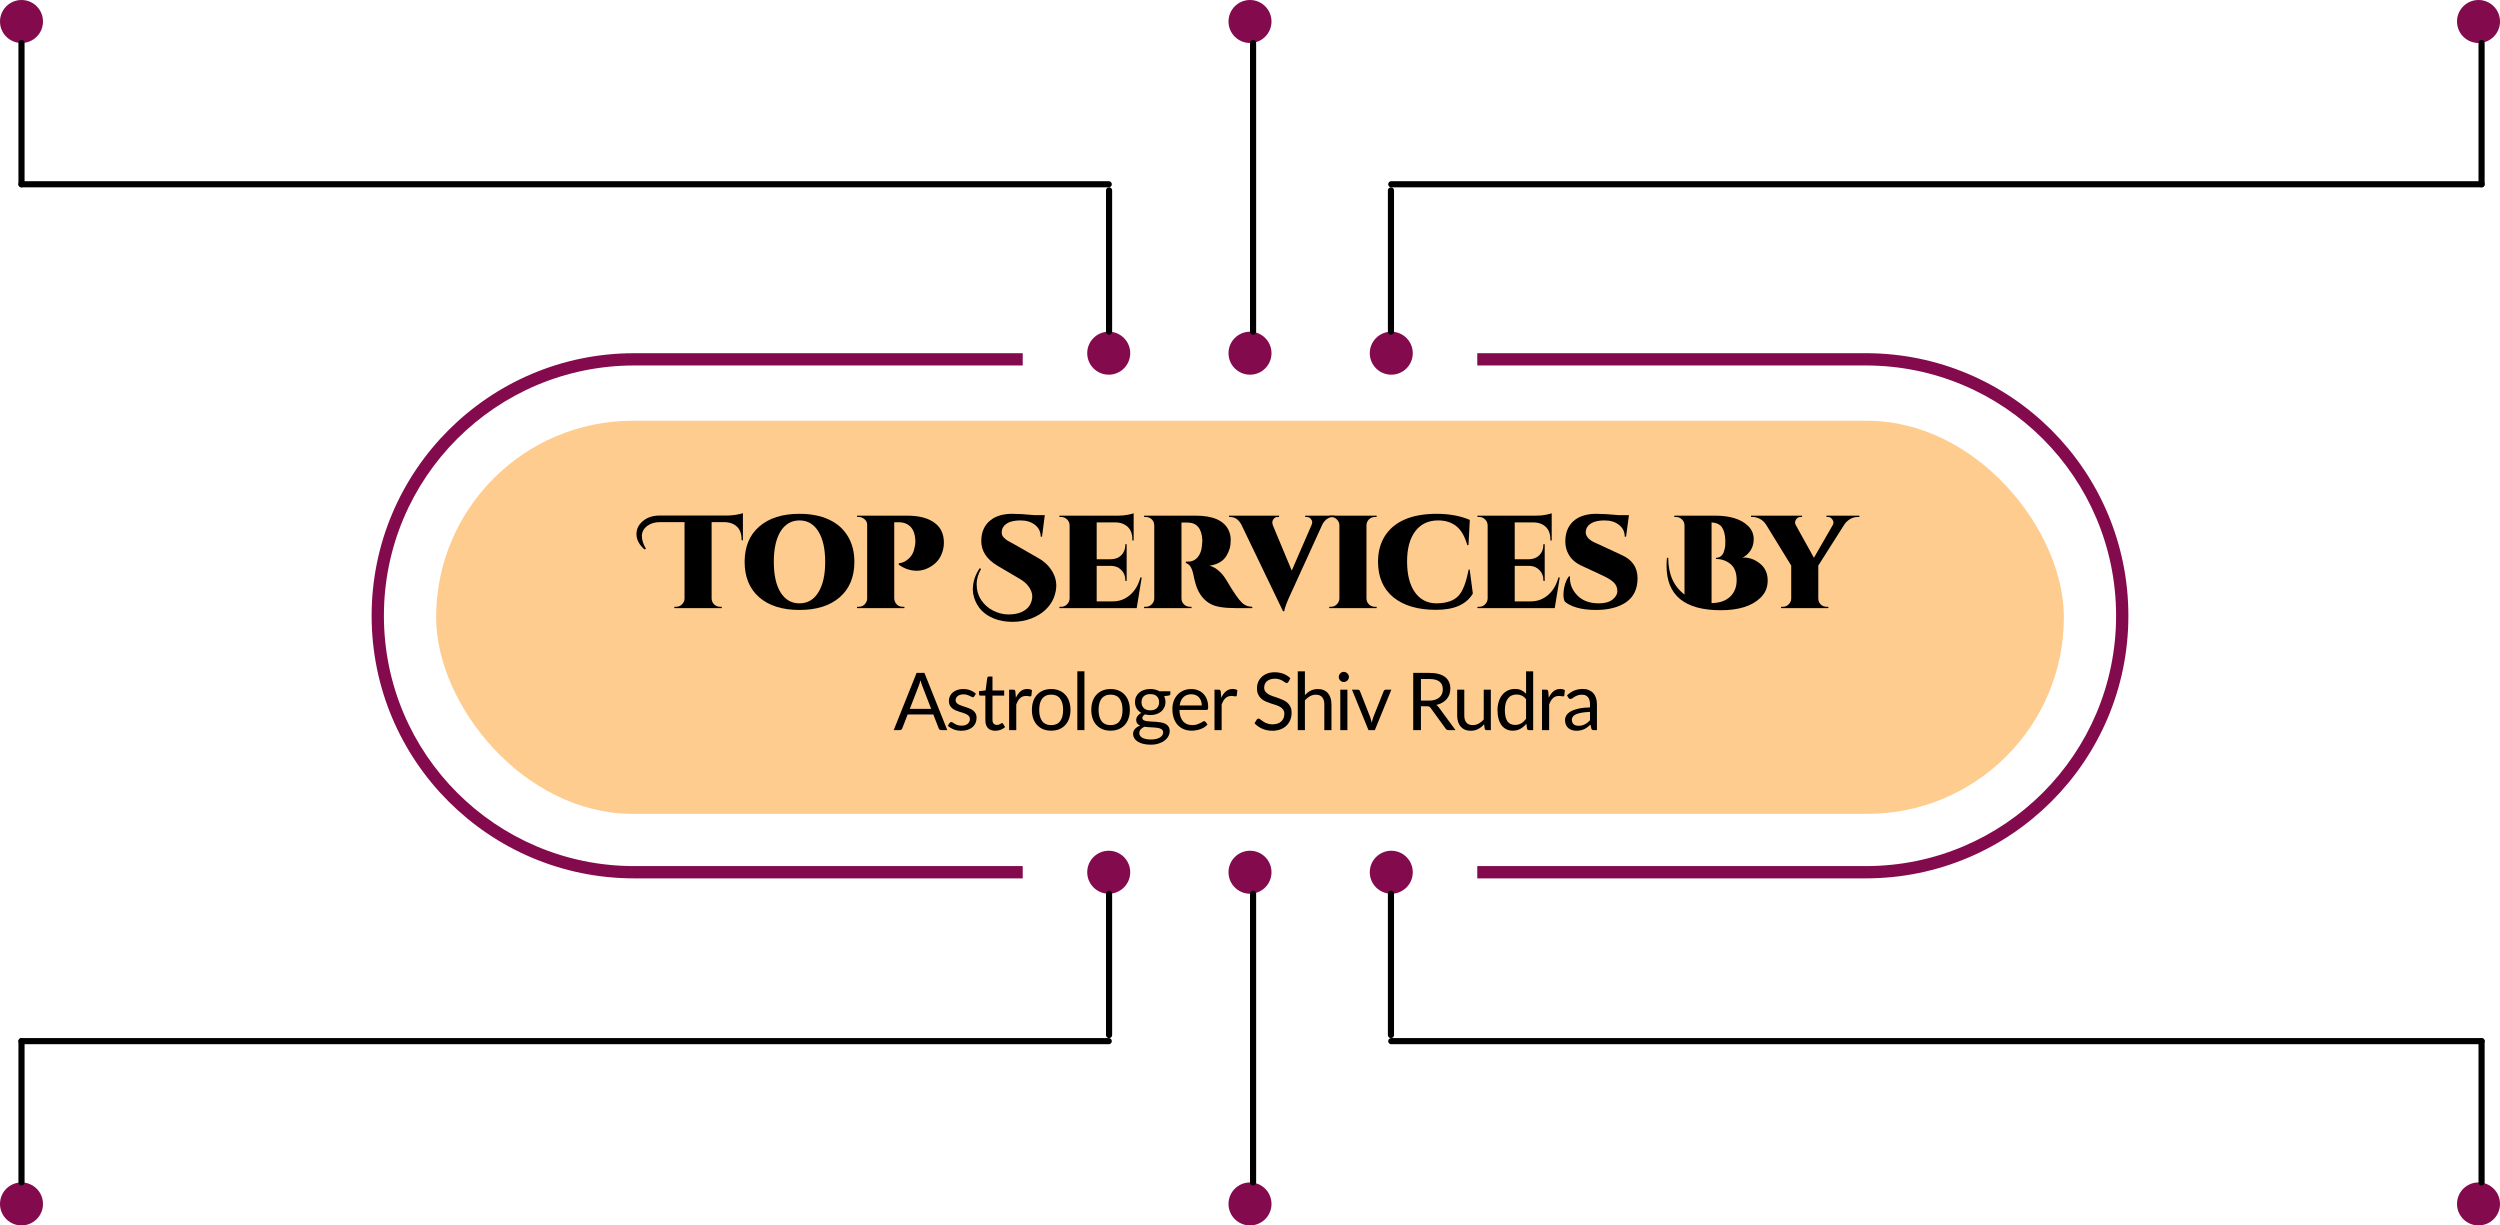 <svg width="814" height="399" viewBox="0 0 814 399" fill="none" xmlns="http://www.w3.org/2000/svg">
<rect x="142" y="137" width="530" height="128" rx="64" fill="#FFCC90"/>
<path d="M209.857 178.908C208.109 177.36 207.234 175.697 207.234 173.92C207.234 172.257 207.908 170.853 209.255 169.706C210.689 168.473 212.552 167.857 214.845 167.857H236.818C237.707 167.857 238.667 167.771 239.699 167.599C240.731 167.427 241.462 167.255 241.892 167.083V175.941L241.462 175.898V175.597C241.462 173.275 240.602 171.641 238.882 170.695C238.051 170.265 237.062 170.036 235.915 170.007H231.701V194.904C231.73 195.649 232.002 196.28 232.518 196.796C233.063 197.312 233.708 197.57 234.453 197.57H235.012V198H219.575V197.57H220.134C220.88 197.57 221.51 197.312 222.026 196.796C222.571 196.28 222.858 195.664 222.886 194.947V170.007H214.845C213.24 170.007 211.907 170.394 210.846 171.168C209.614 172.057 208.997 173.175 208.997 174.522C208.997 175.841 209.442 177.231 210.33 178.693L209.857 178.908Z" fill="black"/>
<path d="M260.296 167.298C263.994 167.298 267.176 167.914 269.842 169.147C272.537 170.38 274.601 172.186 276.034 174.565C277.468 176.916 278.184 179.711 278.184 182.95C278.184 187.852 276.593 191.693 273.411 194.474C270.229 197.226 265.858 198.602 260.296 198.602C254.735 198.602 250.363 197.226 247.181 194.474C244.028 191.693 242.451 187.852 242.451 182.95C242.451 178.048 244.028 174.221 247.181 171.469C250.363 168.688 254.735 167.298 260.296 167.298ZM254.147 192.883C255.638 195.262 257.688 196.452 260.296 196.452C262.934 196.452 264.983 195.262 266.445 192.883C267.936 190.504 268.681 187.193 268.681 182.95C268.681 178.707 267.936 175.396 266.445 173.017C264.983 170.638 262.934 169.448 260.296 169.448C257.688 169.448 255.638 170.638 254.147 173.017C252.685 175.396 251.954 178.707 251.954 182.95C251.954 187.193 252.685 190.504 254.147 192.883Z" fill="black"/>
<path d="M307.332 176.715C307.332 178.034 307.06 179.324 306.515 180.585C305.999 181.818 305.24 182.835 304.236 183.638C302.43 185.1 300.51 185.831 298.474 185.831C296.41 185.831 294.461 185.172 292.626 183.853V183.423C293.658 183.251 294.432 182.979 294.948 182.606C295.493 182.233 295.923 181.875 296.238 181.531C296.955 180.757 297.428 179.854 297.657 178.822C297.915 177.79 298.044 177.059 298.044 176.629C298.044 174.364 297.557 172.702 296.582 171.641C295.608 170.58 294.303 170.05 292.669 170.05H291.164V194.861C291.193 195.606 291.465 196.251 291.981 196.796C292.526 197.312 293.171 197.57 293.916 197.57H294.475V198H279.038V197.57H279.597C280.629 197.57 281.418 197.126 281.962 196.237C282.22 195.807 282.349 195.348 282.349 194.861V170.824C282.349 170.136 282.063 169.548 281.489 169.061C280.945 168.574 280.314 168.33 279.597 168.33H279.081L279.038 167.9H295.421C299.349 167.9 302.359 168.717 304.451 170.351C306.372 171.813 307.332 173.934 307.332 176.715Z" fill="black"/>
<path d="M343.927 190.69C343.927 191.923 343.654 193.241 343.11 194.646C342.565 196.022 341.691 197.298 340.487 198.473C339.283 199.648 337.735 200.609 335.843 201.354C333.951 202.099 331.887 202.472 329.651 202.472C327.415 202.472 325.408 202.114 323.631 201.397C320.305 200.078 318.141 197.771 317.138 194.474C316.88 193.585 316.751 192.754 316.751 191.98C316.751 189.486 317.51 187.15 319.03 184.971L319.417 185.272C318.471 186.963 317.998 188.597 317.998 190.174C317.998 192.123 318.485 193.843 319.46 195.334C320.434 196.825 321.739 197.986 323.373 198.817C325.007 199.648 326.669 200.064 328.361 200.064C330.081 200.064 331.528 199.792 332.704 199.247C333.879 198.702 334.739 197.971 335.284 197.054C335.828 196.137 336.101 195.176 336.101 194.173C336.101 193.17 335.742 192.152 335.026 191.12C334.309 190.059 333.248 189.142 331.844 188.368L324.835 184.24C321.28 182.147 319.503 179.453 319.503 176.156C319.503 173.203 320.535 170.924 322.599 169.319C324.319 167.972 326.655 167.298 329.608 167.298C331.5 167.298 333.908 167.441 336.832 167.728H340.186L339.283 174.737H338.853C338.853 173.16 338.236 171.885 337.004 170.91C335.771 169.935 334.194 169.448 332.274 169.448C330.353 169.448 328.877 169.778 327.845 170.437C326.813 171.096 326.254 171.971 326.168 173.06C326.082 173.805 326.282 174.436 326.77 174.952C327.2 175.411 327.63 175.769 328.06 176.027C328.49 176.256 328.877 176.471 329.221 176.672C329.565 176.873 329.808 177.002 329.952 177.059L337.993 181.66C339.799 182.663 341.203 183.91 342.207 185.401C343.353 187.092 343.927 188.855 343.927 190.69Z" fill="black"/>
<path d="M345.513 197.57C346.259 197.57 346.889 197.312 347.405 196.796C347.95 196.251 348.237 195.606 348.265 194.861V171.039C348.237 170.122 347.85 169.391 347.104 168.846C346.646 168.502 346.115 168.33 345.513 168.33H344.954V167.9H364.003C365.236 167.9 366.325 167.8 367.271 167.599C368.246 167.398 368.862 167.241 369.12 167.126V175.984H368.69V175.64C368.69 173.347 367.859 171.741 366.196 170.824C365.394 170.365 364.433 170.122 363.315 170.093H357.08V182.09H361.767C363.143 182.061 364.261 181.617 365.121 180.757C365.981 179.868 366.411 178.736 366.411 177.36V177.188H366.841V189.142H366.411V188.927C366.411 187.58 365.981 186.476 365.121 185.616C364.261 184.727 363.158 184.269 361.81 184.24H357.08V195.807H362.369C364.462 195.807 366.311 195.119 367.916 193.743C369.522 192.367 370.654 190.461 371.313 188.024H371.743L370.109 198H344.954V197.57H345.513Z" fill="black"/>
<path d="M400.038 172.63C400.497 173.633 400.726 174.68 400.726 175.769C400.726 176.83 400.611 177.776 400.382 178.607C400.153 179.41 399.794 180.212 399.307 181.015C398.246 182.735 396.426 183.796 393.846 184.197C394.964 184.512 395.967 185.071 396.856 185.874C397.802 186.677 398.691 187.795 399.522 189.228C401.672 192.897 403.32 195.262 404.467 196.323C405.327 197.126 406.416 197.541 407.735 197.57V198H402.36C398.633 198 395.967 197.584 394.362 196.753C392.069 195.578 390.435 193.557 389.46 190.69C389.202 189.859 388.973 188.984 388.772 188.067C388.6 187.15 388.442 186.49 388.299 186.089C388.184 185.659 388.041 185.272 387.869 184.928C387.697 184.555 387.511 184.269 387.31 184.068C386.966 183.724 386.565 183.466 386.106 183.294V182.864H386.794C388.457 182.864 389.704 182.104 390.535 180.585C390.965 179.782 391.223 178.922 391.309 178.005C391.424 177.059 391.481 176.471 391.481 176.242C391.481 176.013 391.481 175.869 391.481 175.812C391.28 172.028 389.646 170.136 386.579 170.136H384.687V194.861C384.687 195.606 384.959 196.251 385.504 196.796C386.049 197.312 386.694 197.57 387.439 197.57H387.955V198H372.518V197.57H373.077C373.822 197.57 374.453 197.312 374.969 196.796C375.514 196.28 375.8 195.649 375.829 194.904V171.039C375.8 169.978 375.342 169.19 374.453 168.674C374.023 168.445 373.564 168.33 373.077 168.33H372.518V167.9H389.331C394.95 167.9 398.519 169.477 400.038 172.63Z" fill="black"/>
<path d="M434.57 168.33H434.183C432.692 168.33 431.503 169.104 430.614 170.652L420.595 192.625C419.076 195.836 418.259 197.971 418.144 199.032H417.757L404.126 170.695C403.237 169.118 402.033 168.33 400.514 168.33H400.17V167.9H416.467V168.33H416.08C415.478 168.33 415.019 168.531 414.704 168.932C414.417 169.305 414.274 169.663 414.274 170.007C414.274 170.351 414.331 170.695 414.446 171.039L420.595 185.788L427.002 171.039C427.174 170.666 427.26 170.322 427.26 170.007C427.26 169.663 427.102 169.305 426.787 168.932C426.472 168.531 425.999 168.33 425.368 168.33H424.981V167.9H434.57V168.33Z" fill="black"/>
<path d="M433.354 197.57C434.1 197.57 434.73 197.312 435.246 196.796C435.791 196.251 436.078 195.606 436.106 194.861V170.996C436.078 170.251 435.791 169.62 435.246 169.104C434.73 168.588 434.1 168.33 433.354 168.33H432.795V167.9H448.232V168.33H447.673C446.928 168.33 446.283 168.588 445.738 169.104C445.222 169.62 444.95 170.251 444.921 170.996V194.861C444.921 195.606 445.194 196.251 445.738 196.796C446.283 197.312 446.928 197.57 447.673 197.57H448.232V198H432.795V197.57H433.354Z" fill="black"/>
<path d="M448.685 182.907C448.685 179.668 449.43 176.873 450.921 174.522C452.412 172.171 454.562 170.38 457.371 169.147C460.209 167.914 463.678 167.298 467.777 167.298C471.876 167.298 475.474 167.957 478.57 169.276L478.14 177.489H477.753C476.922 174.594 475.718 172.53 474.141 171.297C472.564 170.064 470.601 169.448 468.25 169.448C465.068 169.448 462.588 170.623 460.811 172.974C459.034 175.325 458.145 178.607 458.145 182.821C458.145 187.006 458.962 190.303 460.596 192.711C462.259 195.119 464.552 196.366 467.476 196.452C470.859 196.452 473.31 195.649 474.829 194.044C476.262 192.553 477.38 189.687 478.183 185.444H478.527L479.559 193.27C477.438 196.825 473.424 198.588 467.519 198.559C461.642 198.559 457.027 197.197 453.673 194.474C450.348 191.722 448.685 187.866 448.685 182.907Z" fill="black"/>
<path d="M481.627 197.57C482.372 197.57 483.003 197.312 483.519 196.796C484.063 196.251 484.35 195.606 484.379 194.861V171.039C484.35 170.122 483.963 169.391 483.218 168.846C482.759 168.502 482.229 168.33 481.627 168.33H481.068V167.9H500.117C501.349 167.9 502.439 167.8 503.385 167.599C504.359 167.398 504.976 167.241 505.234 167.126V175.984H504.804V175.64C504.804 173.347 503.972 171.741 502.31 170.824C501.507 170.365 500.547 170.122 499.429 170.093H493.194V182.09H497.881C499.257 182.061 500.375 181.617 501.235 180.757C502.095 179.868 502.525 178.736 502.525 177.36V177.188H502.955V189.142H502.525V188.927C502.525 187.58 502.095 186.476 501.235 185.616C500.375 184.727 499.271 184.269 497.924 184.24H493.194V195.807H498.483C500.575 195.807 502.424 195.119 504.03 193.743C505.635 192.367 506.767 190.461 507.427 188.024H507.857L506.223 198H481.068V197.57H481.627Z" fill="black"/>
<path d="M533.184 188.282C533.184 191.751 531.952 194.345 529.486 196.065C527.021 197.756 523.739 198.602 519.639 198.602C517.26 198.602 515.167 198.344 513.361 197.828C511.555 197.283 510.251 196.61 509.448 195.807C509.19 195.176 509.061 194.503 509.061 193.786C509.061 193.041 509.119 192.324 509.233 191.636C509.549 189.945 510.079 188.626 510.824 187.68H511.211C511.183 187.852 511.168 188.038 511.168 188.239C511.168 190.36 512 192.267 513.662 193.958C515.354 195.621 517.647 196.452 520.542 196.452C522.492 196.452 523.982 196.051 525.014 195.248C526.075 194.417 526.605 193.485 526.605 192.453C526.605 191.392 526.247 190.489 525.53 189.744C524.814 188.999 523.653 188.253 522.047 187.508L515.038 184.24C513.06 183.351 511.627 182.104 510.738 180.499C510.022 179.238 509.663 177.847 509.663 176.328C509.663 173.232 510.71 170.881 512.802 169.276C514.551 167.957 516.873 167.298 519.768 167.298C521.66 167.298 524.083 167.441 527.035 167.728H530.389L529.443 174.737H529.013C529.013 173.16 528.397 171.885 527.164 170.91C525.932 169.935 524.355 169.448 522.434 169.448C520.542 169.448 519.066 169.778 518.005 170.437C516.973 171.096 516.414 171.971 516.328 173.06C516.214 174.407 517.074 175.554 518.908 176.5C519.224 176.672 519.639 176.858 520.155 177.059L528.196 180.8C531.522 182.319 533.184 184.813 533.184 188.282Z" fill="black"/>
<path d="M560.297 198.688C548.515 198.688 542.624 193.858 542.624 184.197C542.624 183.366 542.667 182.52 542.753 181.66L543.183 181.617C543.183 186.949 544.946 190.934 548.472 193.571V170.996C548.444 170.222 548.157 169.591 547.612 169.104C547.068 168.588 546.437 168.33 545.72 168.33H545.161V167.9H558.405C563.279 167.9 566.862 169.004 569.155 171.211C570.388 172.415 571.004 173.863 571.004 175.554C571.004 177.417 570.388 178.98 569.155 180.241C568.611 180.843 567.994 181.273 567.306 181.531C567.45 181.531 567.593 181.531 567.736 181.531C569.686 181.531 571.477 182.205 573.111 183.552C574.745 184.899 575.562 186.72 575.562 189.013C575.562 191.306 574.745 193.213 573.111 194.732C570.331 197.369 566.059 198.688 560.297 198.688ZM561.759 177.102V175.812C561.673 173.949 561.301 172.558 560.641 171.641C559.982 170.724 558.864 170.208 557.287 170.093V196.366C559.867 196.337 561.874 195.649 563.307 194.302C564.741 192.926 565.457 191.134 565.457 188.927C565.457 186.49 564.784 184.727 563.436 183.638C562.089 182.549 560.527 182.004 558.749 182.004V181.617C559.351 181.617 559.853 181.459 560.254 181.144C560.684 180.8 561 180.384 561.2 179.897C561.573 178.836 561.759 177.905 561.759 177.102Z" fill="black"/>
<path d="M605.408 168.33H604.806C603.946 168.33 603.114 168.574 602.312 169.061C601.538 169.548 600.921 170.15 600.463 170.867L592.035 184.154V194.861C592.035 195.606 592.293 196.251 592.809 196.796C593.353 197.312 594.013 197.57 594.787 197.57H595.303V198H579.909V197.57H580.468C581.213 197.57 581.844 197.312 582.36 196.796C582.904 196.28 583.191 195.649 583.22 194.904V184.154L575.007 170.781C574.29 169.663 573.301 168.918 572.04 168.545C571.61 168.402 571.18 168.33 570.75 168.33H570.148V167.9H586.746V168.33H586.23C585.599 168.33 585.112 168.617 584.768 169.19C584.567 169.505 584.467 169.821 584.467 170.136C584.467 170.423 584.553 170.709 584.725 170.996L590.616 181.617L596.722 170.996C596.894 170.709 596.98 170.423 596.98 170.136C596.98 169.849 596.879 169.548 596.679 169.233C596.306 168.631 595.819 168.33 595.217 168.33H594.701V167.9H605.408V168.33Z" fill="black"/>
<path d="M303.186 230.809L300.261 223.23C300.175 223.004 300.084 222.744 299.988 222.45C299.893 222.146 299.802 221.826 299.715 221.488C299.533 222.19 299.347 222.775 299.156 223.243L296.231 230.809H303.186ZM308.438 237.725H306.488C306.263 237.725 306.081 237.668 305.942 237.556C305.804 237.443 305.7 237.3 305.63 237.127L303.888 232.629H295.529L293.787 237.127C293.735 237.283 293.636 237.421 293.488 237.543C293.341 237.664 293.159 237.725 292.942 237.725H290.992L298.441 219.096H300.989L308.438 237.725Z" fill="black"/>
<path d="M317.233 226.727C317.129 226.917 316.969 227.013 316.752 227.013C316.622 227.013 316.475 226.965 316.31 226.87C316.145 226.774 315.942 226.67 315.699 226.558C315.465 226.436 315.183 226.328 314.854 226.233C314.525 226.129 314.135 226.077 313.684 226.077C313.294 226.077 312.943 226.129 312.631 226.233C312.319 226.328 312.05 226.462 311.825 226.636C311.608 226.809 311.439 227.013 311.318 227.247C311.205 227.472 311.149 227.719 311.149 227.988C311.149 228.326 311.244 228.607 311.435 228.833C311.634 229.058 311.894 229.253 312.215 229.418C312.536 229.582 312.9 229.73 313.307 229.86C313.714 229.981 314.13 230.115 314.555 230.263C314.988 230.401 315.409 230.557 315.816 230.731C316.223 230.904 316.587 231.121 316.908 231.381C317.229 231.641 317.484 231.961 317.675 232.343C317.874 232.715 317.974 233.166 317.974 233.695C317.974 234.301 317.866 234.865 317.649 235.385C317.432 235.896 317.112 236.342 316.687 236.724C316.262 237.096 315.742 237.391 315.127 237.608C314.512 237.824 313.801 237.933 312.995 237.933C312.076 237.933 311.244 237.785 310.499 237.491C309.754 237.187 309.121 236.802 308.601 236.334L309.147 235.45C309.216 235.337 309.299 235.25 309.394 235.19C309.489 235.129 309.611 235.099 309.758 235.099C309.914 235.099 310.079 235.159 310.252 235.281C310.425 235.402 310.633 235.536 310.876 235.684C311.127 235.831 311.431 235.965 311.786 236.087C312.141 236.208 312.583 236.269 313.112 236.269C313.563 236.269 313.957 236.212 314.295 236.1C314.633 235.978 314.915 235.818 315.14 235.619C315.365 235.419 315.53 235.19 315.634 234.93C315.747 234.67 315.803 234.392 315.803 234.098C315.803 233.734 315.703 233.435 315.504 233.201C315.313 232.958 315.058 232.754 314.737 232.59C314.416 232.416 314.048 232.269 313.632 232.148C313.225 232.018 312.804 231.883 312.371 231.745C311.946 231.606 311.526 231.45 311.11 231.277C310.703 231.095 310.339 230.869 310.018 230.601C309.697 230.332 309.437 230.003 309.238 229.613C309.047 229.214 308.952 228.733 308.952 228.17C308.952 227.667 309.056 227.186 309.264 226.727C309.472 226.259 309.775 225.851 310.174 225.505C310.573 225.149 311.062 224.868 311.643 224.66C312.224 224.452 312.887 224.348 313.632 224.348C314.499 224.348 315.274 224.486 315.959 224.764C316.652 225.032 317.25 225.405 317.753 225.882L317.233 226.727Z" fill="black"/>
<path d="M324.074 237.933C323.034 237.933 322.232 237.642 321.669 237.062C321.114 236.481 320.837 235.645 320.837 234.553V226.493H319.251C319.112 226.493 318.995 226.454 318.9 226.376C318.805 226.289 318.757 226.159 318.757 225.986V225.063L320.915 224.79L321.448 220.721C321.474 220.591 321.53 220.487 321.617 220.409C321.712 220.322 321.834 220.279 321.981 220.279H323.151V224.816H326.96V226.493H323.151V234.397C323.151 234.951 323.285 235.363 323.554 235.632C323.823 235.9 324.169 236.035 324.594 236.035C324.837 236.035 325.045 236.004 325.218 235.944C325.4 235.874 325.556 235.801 325.686 235.723C325.816 235.645 325.924 235.575 326.011 235.515C326.106 235.445 326.189 235.411 326.258 235.411C326.379 235.411 326.488 235.484 326.583 235.632L327.259 236.737C326.86 237.109 326.379 237.404 325.816 237.621C325.253 237.829 324.672 237.933 324.074 237.933Z" fill="black"/>
<path d="M330.766 227.195C331.182 226.293 331.694 225.591 332.3 225.089C332.907 224.577 333.648 224.322 334.523 224.322C334.801 224.322 335.065 224.352 335.316 224.413C335.576 224.473 335.806 224.569 336.005 224.699L335.836 226.428C335.784 226.644 335.654 226.753 335.446 226.753C335.325 226.753 335.147 226.727 334.913 226.675C334.679 226.623 334.415 226.597 334.12 226.597C333.704 226.597 333.332 226.657 333.002 226.779C332.682 226.9 332.391 227.082 332.131 227.325C331.88 227.559 331.65 227.853 331.442 228.209C331.243 228.555 331.061 228.954 330.896 229.405V237.725H328.569V224.556H329.895C330.147 224.556 330.32 224.603 330.415 224.699C330.511 224.794 330.576 224.959 330.61 225.193L330.766 227.195Z" fill="black"/>
<path d="M342.278 224.348C343.24 224.348 344.106 224.508 344.878 224.829C345.649 225.149 346.308 225.604 346.854 226.194C347.4 226.783 347.816 227.498 348.102 228.339C348.396 229.171 348.544 230.102 348.544 231.134C348.544 232.174 348.396 233.11 348.102 233.942C347.816 234.774 347.4 235.484 346.854 236.074C346.308 236.663 345.649 237.118 344.878 237.439C344.106 237.751 343.24 237.907 342.278 237.907C341.307 237.907 340.432 237.751 339.652 237.439C338.88 237.118 338.222 236.663 337.676 236.074C337.13 235.484 336.709 234.774 336.415 233.942C336.129 233.11 335.986 232.174 335.986 231.134C335.986 230.102 336.129 229.171 336.415 228.339C336.709 227.498 337.13 226.783 337.676 226.194C338.222 225.604 338.88 225.149 339.652 224.829C340.432 224.508 341.307 224.348 342.278 224.348ZM342.278 236.1C343.578 236.1 344.548 235.666 345.19 234.8C345.831 233.924 346.152 232.707 346.152 231.147C346.152 229.578 345.831 228.356 345.19 227.481C344.548 226.605 343.578 226.168 342.278 226.168C341.619 226.168 341.043 226.28 340.549 226.506C340.063 226.731 339.656 227.056 339.327 227.481C339.006 227.905 338.763 228.43 338.599 229.054C338.443 229.669 338.365 230.367 338.365 231.147C338.365 232.707 338.685 233.924 339.327 234.8C339.977 235.666 340.96 236.1 342.278 236.1Z" fill="black"/>
<path d="M353.091 218.576V237.725H350.777V218.576H353.091Z" fill="black"/>
<path d="M361.614 224.348C362.576 224.348 363.443 224.508 364.214 224.829C364.986 225.149 365.644 225.604 366.19 226.194C366.736 226.783 367.152 227.498 367.438 228.339C367.733 229.171 367.88 230.102 367.88 231.134C367.88 232.174 367.733 233.11 367.438 233.942C367.152 234.774 366.736 235.484 366.19 236.074C365.644 236.663 364.986 237.118 364.214 237.439C363.443 237.751 362.576 237.907 361.614 237.907C360.644 237.907 359.768 237.751 358.988 237.439C358.217 237.118 357.558 236.663 357.012 236.074C356.466 235.484 356.046 234.774 355.751 233.942C355.465 233.11 355.322 232.174 355.322 231.134C355.322 230.102 355.465 229.171 355.751 228.339C356.046 227.498 356.466 226.783 357.012 226.194C357.558 225.604 358.217 225.149 358.988 224.829C359.768 224.508 360.644 224.348 361.614 224.348ZM361.614 236.1C362.914 236.1 363.885 235.666 364.526 234.8C365.168 233.924 365.488 232.707 365.488 231.147C365.488 229.578 365.168 228.356 364.526 227.481C363.885 226.605 362.914 226.168 361.614 226.168C360.956 226.168 360.379 226.28 359.885 226.506C359.4 226.731 358.993 227.056 358.663 227.481C358.343 227.905 358.1 228.43 357.935 229.054C357.779 229.669 357.701 230.367 357.701 231.147C357.701 232.707 358.022 233.924 358.663 234.8C359.313 235.666 360.297 236.1 361.614 236.1Z" fill="black"/>
<path d="M374.548 231.29C375.016 231.29 375.428 231.225 375.783 231.095C376.138 230.965 376.437 230.783 376.68 230.549C376.923 230.315 377.105 230.037 377.226 229.717C377.347 229.387 377.408 229.028 377.408 228.638C377.408 227.832 377.161 227.19 376.667 226.714C376.182 226.237 375.475 225.999 374.548 225.999C373.612 225.999 372.897 226.237 372.403 226.714C371.918 227.19 371.675 227.832 371.675 228.638C371.675 229.028 371.736 229.387 371.857 229.717C371.987 230.037 372.173 230.315 372.416 230.549C372.659 230.783 372.958 230.965 373.313 231.095C373.668 231.225 374.08 231.29 374.548 231.29ZM378.721 238.44C378.721 238.119 378.63 237.859 378.448 237.66C378.266 237.46 378.019 237.304 377.707 237.192C377.404 237.079 377.048 237.001 376.641 236.958C376.234 236.906 375.8 236.867 375.341 236.841C374.89 236.815 374.431 236.789 373.963 236.763C373.495 236.737 373.044 236.693 372.611 236.633C372.126 236.858 371.727 237.144 371.415 237.491C371.112 237.829 370.96 238.227 370.96 238.687C370.96 238.981 371.034 239.254 371.181 239.506C371.337 239.766 371.571 239.987 371.883 240.169C372.195 240.359 372.585 240.507 373.053 240.611C373.53 240.723 374.089 240.78 374.73 240.78C375.354 240.78 375.913 240.723 376.407 240.611C376.901 240.498 377.317 240.338 377.655 240.13C378.002 239.922 378.266 239.675 378.448 239.389C378.63 239.103 378.721 238.786 378.721 238.44ZM381.074 225.076V225.934C381.074 226.22 380.892 226.402 380.528 226.48L379.033 226.675C379.328 227.247 379.475 227.879 379.475 228.573C379.475 229.214 379.349 229.799 379.098 230.328C378.855 230.848 378.517 231.294 378.084 231.667C377.651 232.039 377.131 232.325 376.524 232.525C375.917 232.724 375.259 232.824 374.548 232.824C373.933 232.824 373.352 232.75 372.806 232.603C372.529 232.776 372.316 232.962 372.169 233.162C372.022 233.352 371.948 233.547 371.948 233.747C371.948 234.059 372.074 234.297 372.325 234.462C372.585 234.618 372.923 234.73 373.339 234.8C373.755 234.869 374.227 234.912 374.756 234.93C375.293 234.947 375.839 234.977 376.394 235.021C376.957 235.055 377.503 235.12 378.032 235.216C378.569 235.311 379.046 235.467 379.462 235.684C379.878 235.9 380.212 236.199 380.463 236.581C380.723 236.962 380.853 237.456 380.853 238.063C380.853 238.626 380.71 239.172 380.424 239.701C380.147 240.229 379.744 240.697 379.215 241.105C378.686 241.521 378.036 241.85 377.265 242.093C376.502 242.344 375.64 242.47 374.678 242.47C373.716 242.47 372.875 242.374 372.156 242.184C371.437 241.993 370.839 241.737 370.362 241.417C369.885 241.096 369.526 240.723 369.283 240.299C369.049 239.883 368.932 239.445 368.932 238.986C368.932 238.336 369.136 237.785 369.543 237.335C369.95 236.884 370.509 236.524 371.22 236.256C370.83 236.082 370.518 235.853 370.284 235.567C370.059 235.272 369.946 234.878 369.946 234.384C369.946 234.193 369.981 233.998 370.05 233.799C370.119 233.591 370.223 233.387 370.362 233.188C370.509 232.98 370.687 232.785 370.895 232.603C371.103 232.421 371.346 232.26 371.623 232.122C370.973 231.758 370.466 231.277 370.102 230.679C369.738 230.072 369.556 229.37 369.556 228.573C369.556 227.931 369.677 227.351 369.92 226.831C370.171 226.302 370.518 225.856 370.96 225.492C371.402 225.119 371.926 224.833 372.533 224.634C373.148 224.434 373.82 224.335 374.548 224.335C375.12 224.335 375.653 224.4 376.147 224.53C376.641 224.651 377.092 224.833 377.499 225.076H381.074Z" fill="black"/>
<path d="M391.298 229.704C391.298 229.166 391.22 228.677 391.064 228.235C390.916 227.784 390.695 227.398 390.401 227.078C390.115 226.748 389.764 226.497 389.348 226.324C388.932 226.142 388.459 226.051 387.931 226.051C386.821 226.051 385.942 226.376 385.292 227.026C384.65 227.667 384.252 228.56 384.096 229.704H391.298ZM393.17 235.879C392.884 236.225 392.541 236.529 392.143 236.789C391.744 237.04 391.315 237.248 390.856 237.413C390.405 237.577 389.937 237.699 389.452 237.777C388.966 237.863 388.485 237.907 388.009 237.907C387.099 237.907 386.258 237.755 385.487 237.452C384.724 237.14 384.061 236.689 383.498 236.1C382.943 235.502 382.51 234.765 382.198 233.89C381.886 233.014 381.73 232.009 381.73 230.874C381.73 229.955 381.868 229.097 382.146 228.3C382.432 227.502 382.839 226.813 383.368 226.233C383.896 225.643 384.542 225.184 385.305 224.855C386.067 224.517 386.925 224.348 387.879 224.348C388.667 224.348 389.395 224.482 390.063 224.751C390.739 225.011 391.319 225.392 391.805 225.895C392.299 226.389 392.684 227.004 392.962 227.741C393.239 228.469 393.378 229.301 393.378 230.237C393.378 230.601 393.339 230.843 393.261 230.965C393.183 231.086 393.035 231.147 392.819 231.147H384.018C384.044 231.979 384.156 232.702 384.356 233.318C384.564 233.933 384.85 234.449 385.214 234.865C385.578 235.272 386.011 235.58 386.514 235.788C387.016 235.987 387.58 236.087 388.204 236.087C388.784 236.087 389.283 236.022 389.699 235.892C390.123 235.753 390.487 235.606 390.791 235.45C391.094 235.294 391.345 235.151 391.545 235.021C391.753 234.882 391.93 234.813 392.078 234.813C392.268 234.813 392.416 234.886 392.52 235.034L393.17 235.879Z" fill="black"/>
<path d="M397.637 227.195C398.053 226.293 398.564 225.591 399.171 225.089C399.778 224.577 400.519 224.322 401.394 224.322C401.671 224.322 401.936 224.352 402.187 224.413C402.447 224.473 402.677 224.569 402.876 224.699L402.707 226.428C402.655 226.644 402.525 226.753 402.317 226.753C402.196 226.753 402.018 226.727 401.784 226.675C401.55 226.623 401.286 226.597 400.991 226.597C400.575 226.597 400.202 226.657 399.873 226.779C399.552 226.9 399.262 227.082 399.002 227.325C398.751 227.559 398.521 227.853 398.313 228.209C398.114 228.555 397.932 228.954 397.767 229.405V237.725H395.44V224.556H396.766C397.017 224.556 397.191 224.603 397.286 224.699C397.381 224.794 397.446 224.959 397.481 225.193L397.637 227.195Z" fill="black"/>
<path d="M419.52 222.008C419.442 222.138 419.355 222.237 419.26 222.307C419.173 222.367 419.065 222.398 418.935 222.398C418.787 222.398 418.614 222.324 418.415 222.177C418.215 222.029 417.964 221.869 417.661 221.696C417.366 221.514 417.006 221.349 416.582 221.202C416.166 221.054 415.659 220.981 415.061 220.981C414.497 220.981 413.999 221.059 413.566 221.215C413.141 221.362 412.781 221.566 412.487 221.826C412.201 222.086 411.984 222.393 411.837 222.749C411.689 223.095 411.616 223.472 411.616 223.88C411.616 224.4 411.741 224.833 411.993 225.18C412.253 225.518 412.591 225.808 413.007 226.051C413.431 226.293 413.908 226.506 414.437 226.688C414.974 226.861 415.52 227.043 416.075 227.234C416.638 227.424 417.184 227.641 417.713 227.884C418.25 228.118 418.727 228.417 419.143 228.781C419.567 229.145 419.905 229.591 420.157 230.12C420.417 230.648 420.547 231.298 420.547 232.07C420.547 232.884 420.408 233.651 420.131 234.371C419.853 235.081 419.446 235.701 418.909 236.23C418.38 236.758 417.726 237.174 416.946 237.478C416.174 237.781 415.295 237.933 414.307 237.933C413.093 237.933 411.993 237.716 411.005 237.283C410.017 236.841 409.172 236.247 408.47 235.502L409.198 234.306C409.267 234.21 409.349 234.132 409.445 234.072C409.549 234.002 409.661 233.968 409.783 233.968C409.895 233.968 410.021 234.015 410.16 234.111C410.307 234.197 410.472 234.31 410.654 234.449C410.836 234.587 411.044 234.739 411.278 234.904C411.512 235.068 411.776 235.22 412.071 235.359C412.374 235.497 412.716 235.614 413.098 235.71C413.479 235.796 413.908 235.84 414.385 235.84C414.983 235.84 415.516 235.757 415.984 235.593C416.452 235.428 416.846 235.198 417.167 234.904C417.496 234.6 417.747 234.241 417.921 233.825C418.094 233.409 418.181 232.945 418.181 232.434C418.181 231.87 418.051 231.411 417.791 231.056C417.539 230.692 417.206 230.388 416.79 230.146C416.374 229.903 415.897 229.699 415.36 229.535C414.822 229.361 414.276 229.188 413.722 229.015C413.167 228.833 412.621 228.625 412.084 228.391C411.546 228.157 411.07 227.853 410.654 227.481C410.238 227.108 409.9 226.644 409.64 226.09C409.388 225.526 409.263 224.833 409.263 224.01C409.263 223.351 409.388 222.714 409.64 222.099C409.9 221.483 410.272 220.937 410.758 220.461C411.252 219.984 411.854 219.603 412.565 219.317C413.284 219.031 414.107 218.888 415.035 218.888C416.075 218.888 417.019 219.052 417.869 219.382C418.727 219.711 419.481 220.188 420.131 220.812L419.52 222.008Z" fill="black"/>
<path d="M424.88 226.311C425.444 225.713 426.068 225.236 426.752 224.881C427.437 224.525 428.226 224.348 429.118 224.348C429.838 224.348 430.47 224.469 431.016 224.712C431.571 224.946 432.03 225.284 432.394 225.726C432.767 226.159 433.049 226.683 433.239 227.299C433.43 227.914 433.525 228.594 433.525 229.34V237.725H431.198V229.34C431.198 228.343 430.969 227.572 430.509 227.026C430.059 226.471 429.37 226.194 428.442 226.194C427.758 226.194 427.116 226.358 426.518 226.688C425.929 227.017 425.383 227.463 424.88 228.027V237.725H422.553V218.576H424.88V226.311Z" fill="black"/>
<path d="M438.715 224.556V237.725H436.401V224.556H438.715ZM439.209 220.422C439.209 220.647 439.162 220.859 439.066 221.059C438.98 221.249 438.858 221.423 438.702 221.579C438.555 221.726 438.377 221.843 438.169 221.93C437.97 222.016 437.758 222.06 437.532 222.06C437.307 222.06 437.095 222.016 436.895 221.93C436.705 221.843 436.536 221.726 436.388 221.579C436.241 221.423 436.124 221.249 436.037 221.059C435.951 220.859 435.907 220.647 435.907 220.422C435.907 220.196 435.951 219.984 436.037 219.785C436.124 219.577 436.241 219.399 436.388 219.252C436.536 219.096 436.705 218.974 436.895 218.888C437.095 218.801 437.307 218.758 437.532 218.758C437.758 218.758 437.97 218.801 438.169 218.888C438.377 218.974 438.555 219.096 438.702 219.252C438.858 219.399 438.98 219.577 439.066 219.785C439.162 219.984 439.209 220.196 439.209 220.422Z" fill="black"/>
<path d="M453.021 224.556L447.652 237.725H445.572L440.203 224.556H442.088C442.279 224.556 442.435 224.603 442.556 224.699C442.678 224.794 442.76 224.907 442.803 225.037L446.144 233.513C446.248 233.833 446.339 234.145 446.417 234.449C446.495 234.752 446.569 235.055 446.638 235.359C446.708 235.055 446.781 234.752 446.859 234.449C446.937 234.145 447.033 233.833 447.145 233.513L450.525 225.037C450.577 224.898 450.664 224.785 450.785 224.699C450.907 224.603 451.05 224.556 451.214 224.556H453.021Z" fill="black"/>
<path d="M465.308 228.118C466.036 228.118 466.678 228.031 467.232 227.858C467.796 227.676 468.264 227.424 468.636 227.104C469.018 226.774 469.304 226.384 469.494 225.934C469.685 225.483 469.78 224.985 469.78 224.439C469.78 223.329 469.416 222.493 468.688 221.93C467.96 221.366 466.868 221.085 465.412 221.085H462.656V228.118H465.308ZM473.914 237.725H471.678C471.219 237.725 470.881 237.547 470.664 237.192L465.828 230.536C465.681 230.328 465.521 230.18 465.347 230.094C465.183 229.998 464.923 229.951 464.567 229.951H462.656V237.725H460.147V219.096H465.412C466.591 219.096 467.609 219.217 468.467 219.46C469.325 219.694 470.031 220.036 470.586 220.487C471.149 220.937 471.566 221.483 471.834 222.125C472.103 222.757 472.237 223.468 472.237 224.257C472.237 224.915 472.133 225.531 471.925 226.103C471.717 226.675 471.414 227.19 471.015 227.65C470.625 228.1 470.144 228.486 469.572 228.807C469.009 229.127 468.368 229.37 467.648 229.535C467.969 229.717 468.246 229.981 468.48 230.328L473.914 237.725Z" fill="black"/>
<path d="M485.418 224.556V237.725H484.04C483.71 237.725 483.502 237.564 483.416 237.244L483.234 235.827C482.662 236.459 482.02 236.971 481.31 237.361C480.599 237.742 479.784 237.933 478.866 237.933C478.146 237.933 477.509 237.816 476.955 237.582C476.409 237.339 475.949 237.001 475.577 236.568C475.204 236.134 474.922 235.61 474.732 234.995C474.55 234.379 474.459 233.699 474.459 232.954V224.556H476.773V232.954C476.773 233.95 476.998 234.722 477.449 235.268C477.908 235.814 478.606 236.087 479.542 236.087C480.226 236.087 480.863 235.926 481.453 235.606C482.051 235.276 482.601 234.826 483.104 234.254V224.556H485.418Z" fill="black"/>
<path d="M496.887 227.689C496.453 227.108 495.985 226.705 495.483 226.48C494.98 226.246 494.417 226.129 493.793 226.129C492.571 226.129 491.63 226.566 490.972 227.442C490.313 228.317 489.984 229.565 489.984 231.186C489.984 232.044 490.057 232.78 490.205 233.396C490.352 234.002 490.569 234.505 490.855 234.904C491.141 235.294 491.492 235.58 491.908 235.762C492.324 235.944 492.796 236.035 493.325 236.035C494.087 236.035 494.75 235.861 495.314 235.515C495.886 235.168 496.41 234.678 496.887 234.046V227.689ZM499.201 218.576V237.725H497.823C497.493 237.725 497.285 237.564 497.199 237.244L496.991 235.645C496.427 236.321 495.786 236.867 495.067 237.283C494.347 237.699 493.515 237.907 492.571 237.907C491.817 237.907 491.132 237.764 490.517 237.478C489.901 237.183 489.377 236.754 488.944 236.191C488.51 235.627 488.177 234.925 487.943 234.085C487.709 233.244 487.592 232.278 487.592 231.186C487.592 230.215 487.722 229.314 487.982 228.482C488.242 227.641 488.614 226.913 489.1 226.298C489.585 225.682 490.179 225.201 490.881 224.855C491.591 224.499 492.389 224.322 493.273 224.322C494.079 224.322 494.768 224.46 495.34 224.738C495.92 225.006 496.436 225.383 496.887 225.869V218.576H499.201Z" fill="black"/>
<path d="M504.273 227.195C504.689 226.293 505.2 225.591 505.807 225.089C506.413 224.577 507.154 224.322 508.03 224.322C508.307 224.322 508.571 224.352 508.823 224.413C509.083 224.473 509.312 224.569 509.512 224.699L509.343 226.428C509.291 226.644 509.161 226.753 508.953 226.753C508.831 226.753 508.654 226.727 508.42 226.675C508.186 226.623 507.921 226.597 507.627 226.597C507.211 226.597 506.838 226.657 506.509 226.779C506.188 226.9 505.898 227.082 505.638 227.325C505.386 227.559 505.157 227.853 504.949 228.209C504.749 228.555 504.567 228.954 504.403 229.405V237.725H502.076V224.556H503.402C503.653 224.556 503.826 224.603 503.922 224.699C504.017 224.794 504.082 224.959 504.117 225.193L504.273 227.195Z" fill="black"/>
<path d="M517.7 231.797C516.634 231.831 515.724 231.918 514.97 232.057C514.225 232.187 513.614 232.36 513.137 232.577C512.669 232.793 512.327 233.049 512.11 233.344C511.902 233.638 511.798 233.968 511.798 234.332C511.798 234.678 511.855 234.977 511.967 235.229C512.08 235.48 512.232 235.688 512.422 235.853C512.622 236.009 512.851 236.126 513.111 236.204C513.38 236.273 513.666 236.308 513.969 236.308C514.377 236.308 514.749 236.269 515.087 236.191C515.425 236.104 515.742 235.983 516.036 235.827C516.34 235.671 516.626 235.484 516.894 235.268C517.172 235.051 517.44 234.804 517.7 234.527V231.797ZM510.225 226.415C510.953 225.713 511.738 225.188 512.578 224.842C513.419 224.495 514.351 224.322 515.373 224.322C516.11 224.322 516.764 224.443 517.336 224.686C517.908 224.928 518.389 225.266 518.779 225.7C519.169 226.133 519.464 226.657 519.663 227.273C519.863 227.888 519.962 228.564 519.962 229.301V237.725H518.935C518.71 237.725 518.537 237.69 518.415 237.621C518.294 237.543 518.199 237.395 518.129 237.179L517.869 235.931C517.523 236.251 517.185 236.537 516.855 236.789C516.526 237.031 516.179 237.239 515.815 237.413C515.451 237.577 515.061 237.703 514.645 237.79C514.238 237.885 513.783 237.933 513.28 237.933C512.769 237.933 512.288 237.863 511.837 237.725C511.387 237.577 510.992 237.361 510.654 237.075C510.325 236.789 510.061 236.429 509.861 235.996C509.671 235.554 509.575 235.034 509.575 234.436C509.575 233.916 509.718 233.417 510.004 232.941C510.29 232.455 510.754 232.026 511.395 231.654C512.037 231.281 512.873 230.978 513.904 230.744C514.936 230.501 516.201 230.362 517.7 230.328V229.301C517.7 228.278 517.479 227.507 517.037 226.987C516.595 226.458 515.95 226.194 515.1 226.194C514.528 226.194 514.047 226.267 513.657 226.415C513.276 226.553 512.942 226.714 512.656 226.896C512.379 227.069 512.136 227.229 511.928 227.377C511.729 227.515 511.53 227.585 511.33 227.585C511.174 227.585 511.04 227.546 510.927 227.468C510.815 227.381 510.719 227.277 510.641 227.156L510.225 226.415Z" fill="black"/>
<path fill-rule="evenodd" clip-rule="evenodd" d="M206.5 115H333V119H206.5C161.489 119 125 155.489 125 200.5C125 245.511 161.489 282 206.5 282H333V286H206.5C159.28 286 121 247.72 121 200.5C121 153.28 159.28 115 206.5 115ZM481 286H607.5C654.72 286 693 247.72 693 200.5C693 153.28 654.72 115 607.5 115H481V119H607.5C652.511 119 689 155.489 689 200.5C689 245.511 652.511 282 607.5 282H481V286Z" fill="#840A4E"/>
<circle cx="407" cy="7" r="7" fill="#840A4E"/>
<circle cx="807" cy="7" r="7" fill="#840A4E"/>
<circle cx="7" cy="7" r="7" fill="#840A4E"/>
<circle cx="453" cy="115" r="7" fill="#840A4E"/>
<circle cx="407" cy="115" r="7" fill="#840A4E"/>
<circle cx="361" cy="115" r="7" fill="#840A4E"/>
<line x1="408" y1="14" x2="408" y2="108" stroke="black" stroke-width="2" stroke-linecap="round"/>
<line x1="7" y1="60" x2="361" y2="60" stroke="black" stroke-width="2" stroke-linecap="round"/>
<line x1="361.113" y1="62" x2="361.113" y2="108" stroke="black" stroke-width="2" stroke-linecap="round"/>
<line x1="7" y1="14" x2="7" y2="60" stroke="black" stroke-width="2" stroke-linecap="round"/>
<line x1="1" y1="-1" x2="356" y2="-1" transform="matrix(-1 -8.74228e-08 -8.74228e-08 1 809 61)" stroke="black" stroke-width="2" stroke-linecap="round"/>
<line x1="1" y1="-1" x2="47" y2="-1" transform="matrix(-4.13925e-08 1 1 4.61602e-08 453.895 61)" stroke="black" stroke-width="2" stroke-linecap="round"/>
<line x1="1" y1="-1" x2="47" y2="-1" transform="matrix(4.37114e-08 1 1 -4.37114e-08 809 13)" stroke="black" stroke-width="2" stroke-linecap="round"/>
<circle r="7" transform="matrix(1 0 0 -1 407 392)" fill="#840A4E"/>
<circle r="7" transform="matrix(1 0 0 -1 807 392)" fill="#840A4E"/>
<circle r="7" transform="matrix(1 0 0 -1 7 392)" fill="#840A4E"/>
<circle r="7" transform="matrix(1 0 0 -1 453 284)" fill="#840A4E"/>
<circle r="7" transform="matrix(1 0 0 -1 407 284)" fill="#840A4E"/>
<circle r="7" transform="matrix(1 0 0 -1 361 284)" fill="#840A4E"/>
<line x1="1" y1="-1" x2="95" y2="-1" transform="matrix(-4.37114e-08 -1 -1 4.37114e-08 407 386)" stroke="black" stroke-width="2" stroke-linecap="round"/>
<line x1="1" y1="-1" x2="355" y2="-1" transform="matrix(1 8.74228e-08 8.74228e-08 -1 6 338)" stroke="black" stroke-width="2" stroke-linecap="round"/>
<line x1="1" y1="-1" x2="47" y2="-1" transform="matrix(4.12765e-08 -1 -1 -4.62899e-08 360.113 338)" stroke="black" stroke-width="2" stroke-linecap="round"/>
<line x1="1" y1="-1" x2="47" y2="-1" transform="matrix(-4.37114e-08 -1 -1 4.37114e-08 6 386)" stroke="black" stroke-width="2" stroke-linecap="round"/>
<line x1="808" y1="339" x2="453" y2="339" stroke="black" stroke-width="2" stroke-linecap="round"/>
<line x1="452.895" y1="337" x2="452.895" y2="291" stroke="black" stroke-width="2" stroke-linecap="round"/>
<line x1="808" y1="385" x2="808" y2="339" stroke="black" stroke-width="2" stroke-linecap="round"/>
</svg>
